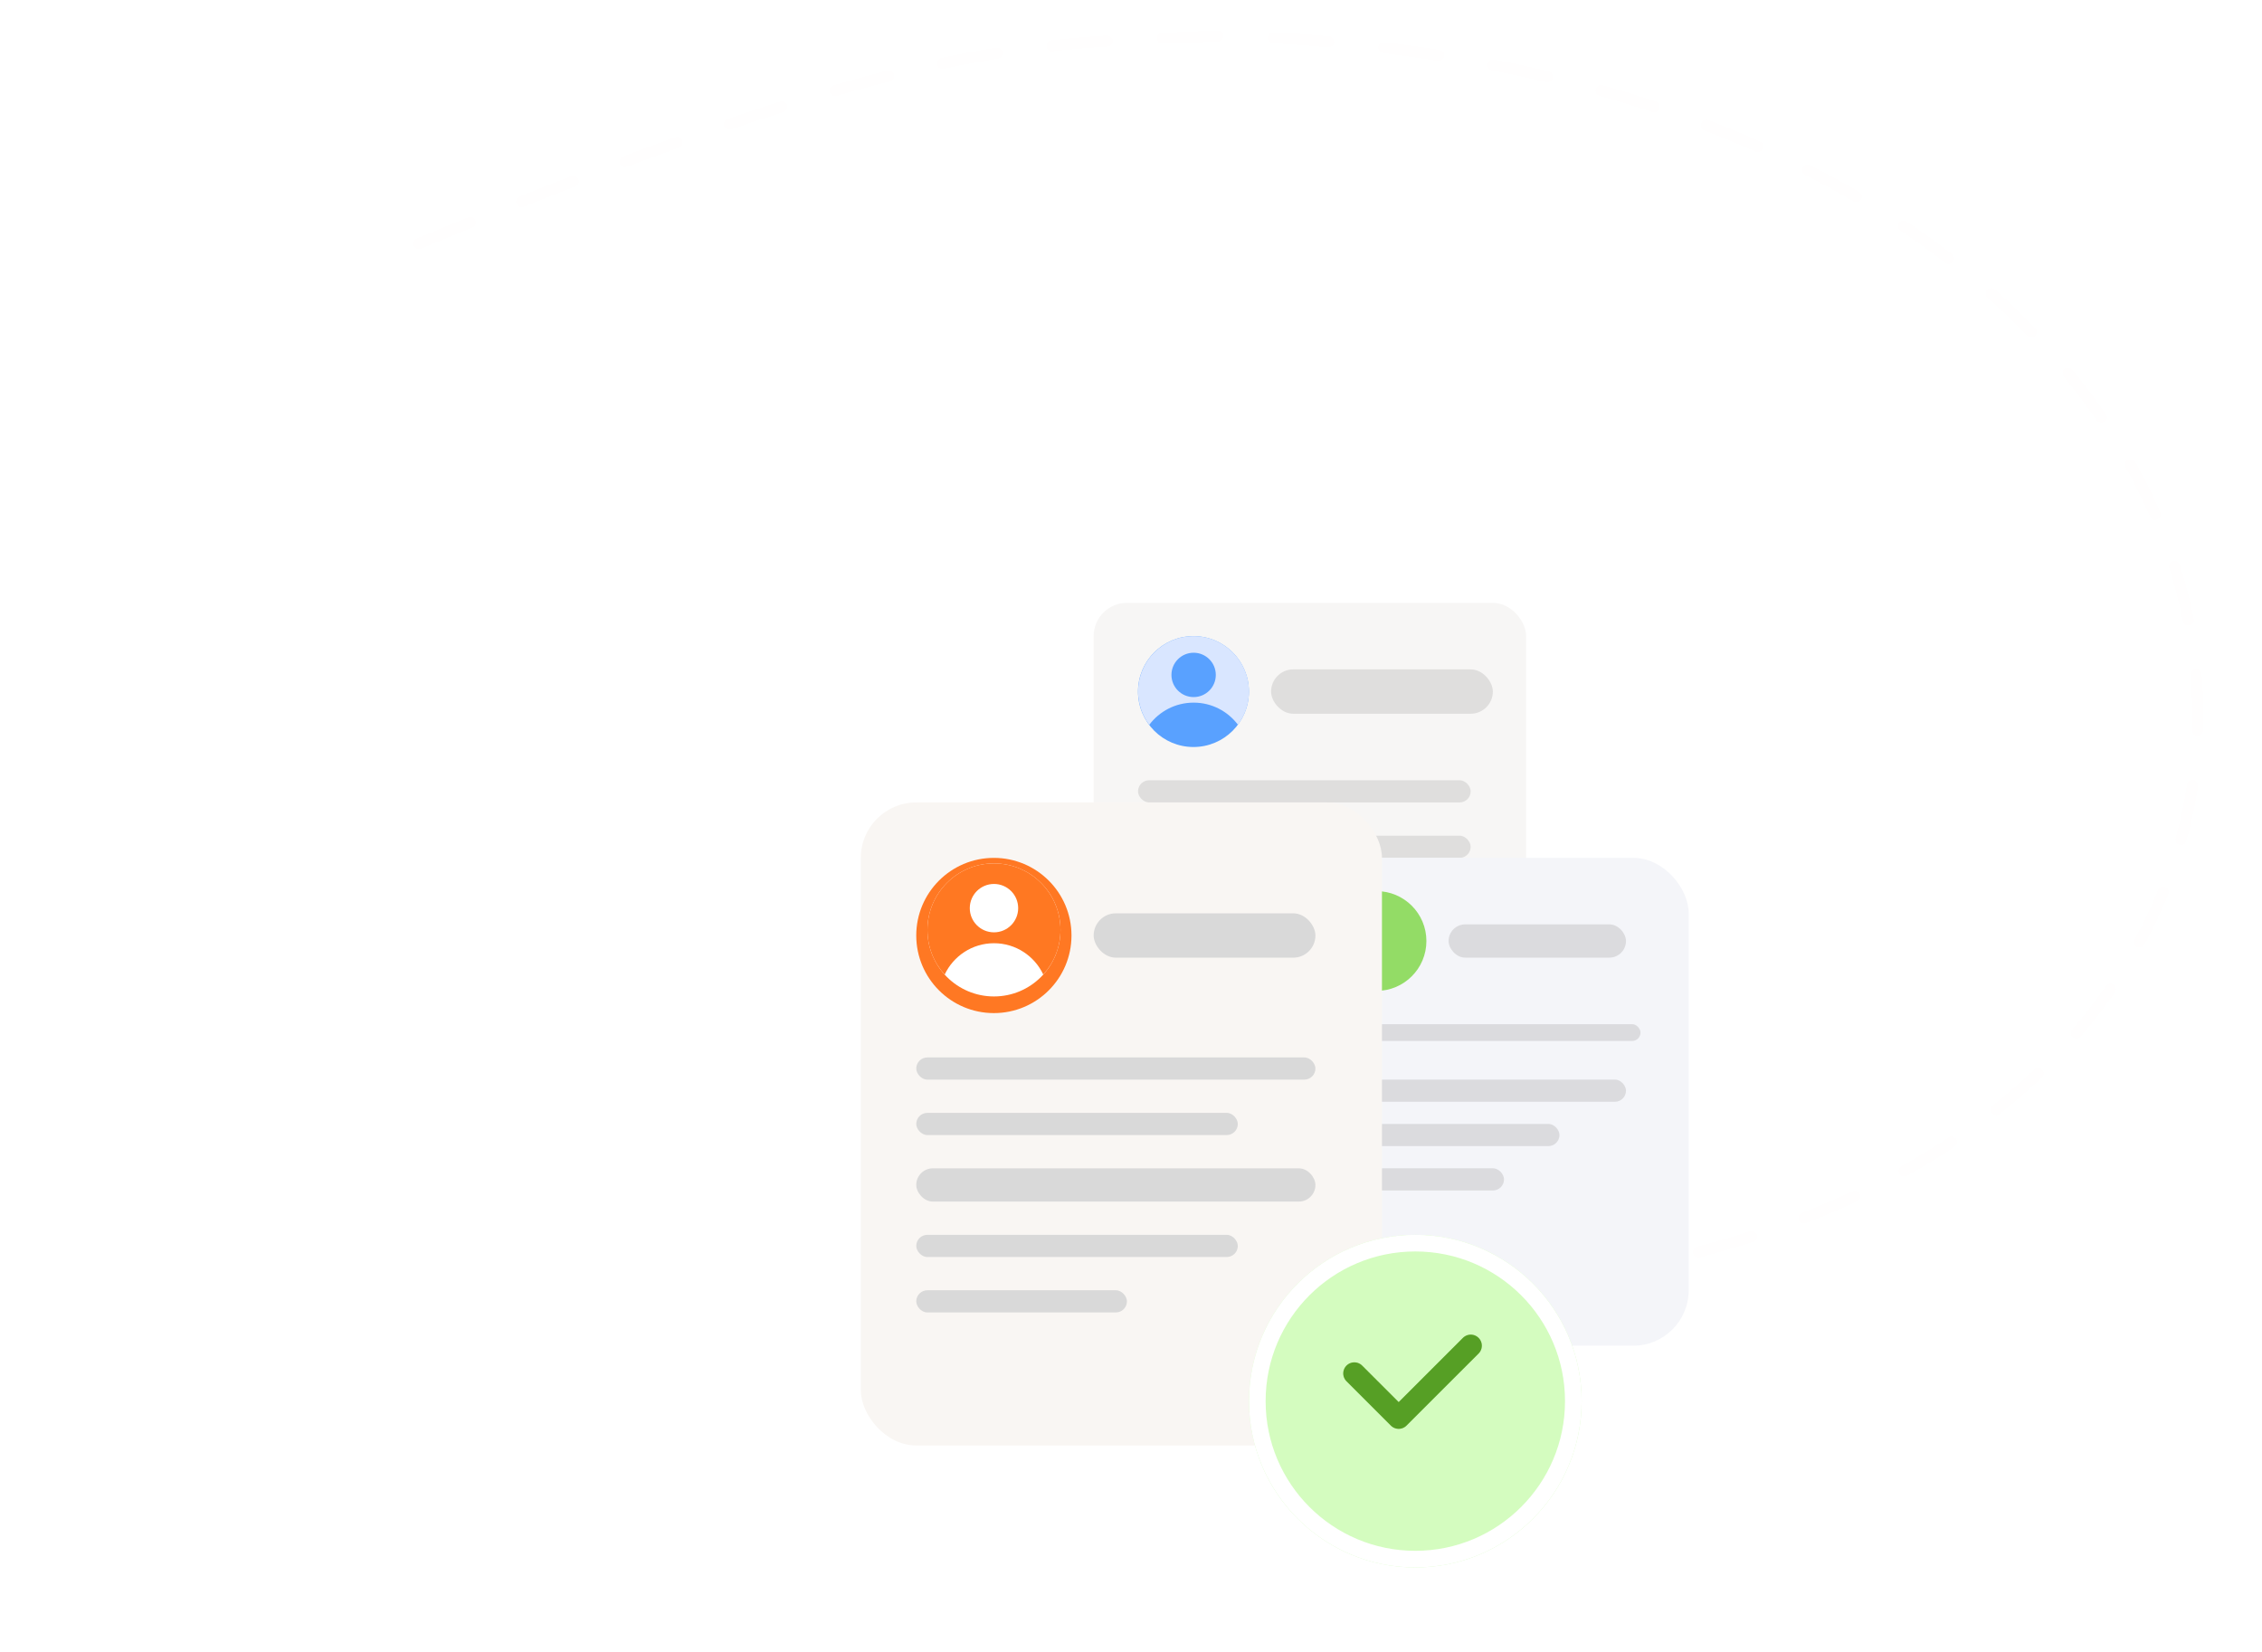 <svg width="204" height="149" viewBox="0 0 204 149" fill="none" xmlns="http://www.w3.org/2000/svg">
<path d="M133.452 116.078C226.542 109.444 219.576 6.864 110.567 3.203C93.566 4.068 83.717 2.647 35.859 22.777" stroke="#FFFEFE" stroke-linecap="round" stroke-linejoin="round" stroke-dasharray="5 5"/>
<g filter="url(#filter0_d_626_3723)">
<rect x="98.633" y="52.376" width="39" height="50" rx="3" fill="#F7F6F5"/>
</g>
<circle cx="107.633" cy="62.376" r="5" fill="#59A1FF"/>
<rect x="114.633" y="60.375" width="20" height="4" rx="2" fill="#DFDEDD"/>
<rect x="102.633" y="70.376" width="30" height="2" rx="1" fill="#DFDEDD"/>
<rect x="102.633" y="75.375" width="30" height="2" rx="1" fill="#DFDEDD"/>
<g filter="url(#filter1_d_626_3723)">
<rect x="116.641" y="75.374" width="35.655" height="44" rx="5" fill="#F4F5F9"/>
</g>
<circle cx="124.141" cy="84.874" r="4.5" fill="#93DC66"/>
<rect x="130.641" y="83.374" width="16" height="3" rx="1.5" fill="#DBDBDE"/>
<rect x="120.641" y="92.374" width="27.31" height="1.517" rx="0.759" fill="#DBDBDE"/>
<rect x="120.641" y="97.374" width="26" height="2" rx="1" fill="#DBDBDE"/>
<rect x="120.641" y="101.373" width="20" height="2" rx="1" fill="#DBDBDE"/>
<rect x="120.641" y="105.375" width="15" height="2" rx="1" fill="#DBDBDE"/>
<g filter="url(#filter2_d_626_3723)">
<rect x="77.633" y="70.376" width="47" height="58" rx="5" fill="#F9F6F3"/>
</g>
<circle cx="89.633" cy="84.376" r="7" fill="#FF7823"/>
<rect x="98.633" y="82.376" width="20" height="4" rx="2" fill="#D9D9D9"/>
<rect x="82.633" y="95.376" width="36" height="2" rx="1" fill="#D9D9D9"/>
<rect x="82.633" y="100.375" width="29" height="2" rx="1" fill="#D9D9D9"/>
<rect x="82.633" y="105.376" width="36" height="3" rx="1.5" fill="#D9D9D9"/>
<rect x="82.633" y="116.375" width="19" height="2" rx="1" fill="#D9D9D9"/>
<rect x="82.633" y="111.376" width="29" height="2" rx="1" fill="#D9D9D9"/>
<g filter="url(#filter3_d_626_3723)">
<circle cx="127.641" cy="124.375" r="15" fill="#D4FCBF"/>
<circle cx="127.641" cy="124.375" r="14.25" stroke="white" stroke-width="1.5"/>
</g>
<path d="M122.141 123.875L126.141 127.875L132.641 121.375" stroke="#6CC72E" stroke-width="2" stroke-linecap="round" stroke-linejoin="round"/>
<path d="M122.141 123.875L126.141 127.875L132.641 121.375" stroke="black" stroke-opacity="0.2" stroke-width="2" stroke-linecap="round" stroke-linejoin="round"/>
<path d="M107.641 57.374C110.402 57.374 112.641 59.613 112.641 62.374C112.641 63.497 112.27 64.533 111.645 65.368C110.732 64.157 109.282 63.373 107.648 63.373C106.01 63.373 104.556 64.16 103.644 65.378C103.014 64.542 102.641 63.502 102.641 62.374C102.641 59.613 104.879 57.374 107.641 57.374ZM107.648 58.873C106.544 58.873 105.648 59.769 105.648 60.873C105.648 61.978 106.544 62.873 107.648 62.873C108.753 62.873 109.648 61.978 109.648 60.873C109.648 59.769 108.753 58.873 107.648 58.873Z" fill="#D9E6FF"/>
<circle cx="89.641" cy="83.874" r="6" fill="white"/>
<path d="M89.641 77.874C92.954 77.874 95.641 80.56 95.641 83.874C95.641 85.424 95.052 86.835 94.088 87.899C93.304 86.231 91.609 85.074 89.644 85.074C87.676 85.074 85.979 86.233 85.196 87.904C84.23 86.839 83.641 85.425 83.641 83.874C83.641 80.56 86.327 77.874 89.641 77.874Z" fill="#FF7822"/>
<circle cx="89.643" cy="81.91" r="2.182" fill="white"/>
<defs>
<filter id="filter0_d_626_3723" x="91.633" y="47.376" width="53" height="64" filterUnits="userSpaceOnUse" color-interpolation-filters="sRGB">
<feFlood flood-opacity="0" result="BackgroundImageFix"/>
<feColorMatrix in="SourceAlpha" type="matrix" values="0 0 0 0 0 0 0 0 0 0 0 0 0 0 0 0 0 0 127 0" result="hardAlpha"/>
<feOffset dy="2"/>
<feGaussianBlur stdDeviation="3.5"/>
<feComposite in2="hardAlpha" operator="out"/>
<feColorMatrix type="matrix" values="0 0 0 0 0.6 0 0 0 0 0.465 0 0 0 0 0.386 0 0 0 0.25 0"/>
<feBlend mode="normal" in2="BackgroundImageFix" result="effect1_dropShadow_626_3723"/>
<feBlend mode="normal" in="SourceGraphic" in2="effect1_dropShadow_626_3723" result="shape"/>
</filter>
<filter id="filter1_d_626_3723" x="109.641" y="70.374" width="49.656" height="58" filterUnits="userSpaceOnUse" color-interpolation-filters="sRGB">
<feFlood flood-opacity="0" result="BackgroundImageFix"/>
<feColorMatrix in="SourceAlpha" type="matrix" values="0 0 0 0 0 0 0 0 0 0 0 0 0 0 0 0 0 0 127 0" result="hardAlpha"/>
<feOffset dy="2"/>
<feGaussianBlur stdDeviation="3.5"/>
<feComposite in2="hardAlpha" operator="out"/>
<feColorMatrix type="matrix" values="0 0 0 0 0.6 0 0 0 0 0.465 0 0 0 0 0.386 0 0 0 0.25 0"/>
<feBlend mode="normal" in2="BackgroundImageFix" result="effect1_dropShadow_626_3723"/>
<feBlend mode="normal" in="SourceGraphic" in2="effect1_dropShadow_626_3723" result="shape"/>
</filter>
<filter id="filter2_d_626_3723" x="70.633" y="65.376" width="61" height="72" filterUnits="userSpaceOnUse" color-interpolation-filters="sRGB">
<feFlood flood-opacity="0" result="BackgroundImageFix"/>
<feColorMatrix in="SourceAlpha" type="matrix" values="0 0 0 0 0 0 0 0 0 0 0 0 0 0 0 0 0 0 127 0" result="hardAlpha"/>
<feOffset dy="2"/>
<feGaussianBlur stdDeviation="3.5"/>
<feComposite in2="hardAlpha" operator="out"/>
<feColorMatrix type="matrix" values="0 0 0 0 0.6 0 0 0 0 0.465 0 0 0 0 0.386 0 0 0 0.25 0"/>
<feBlend mode="normal" in2="BackgroundImageFix" result="effect1_dropShadow_626_3723"/>
<feBlend mode="normal" in="SourceGraphic" in2="effect1_dropShadow_626_3723" result="shape"/>
</filter>
<filter id="filter3_d_626_3723" x="105.641" y="104.375" width="44" height="44" filterUnits="userSpaceOnUse" color-interpolation-filters="sRGB">
<feFlood flood-opacity="0" result="BackgroundImageFix"/>
<feColorMatrix in="SourceAlpha" type="matrix" values="0 0 0 0 0 0 0 0 0 0 0 0 0 0 0 0 0 0 127 0" result="hardAlpha"/>
<feOffset dy="2"/>
<feGaussianBlur stdDeviation="3.5"/>
<feComposite in2="hardAlpha" operator="out"/>
<feColorMatrix type="matrix" values="0 0 0 0 0.6 0 0 0 0 0.465 0 0 0 0 0.386 0 0 0 0.25 0"/>
<feBlend mode="normal" in2="BackgroundImageFix" result="effect1_dropShadow_626_3723"/>
<feBlend mode="normal" in="SourceGraphic" in2="effect1_dropShadow_626_3723" result="shape"/>
</filter>
</defs>
</svg>
